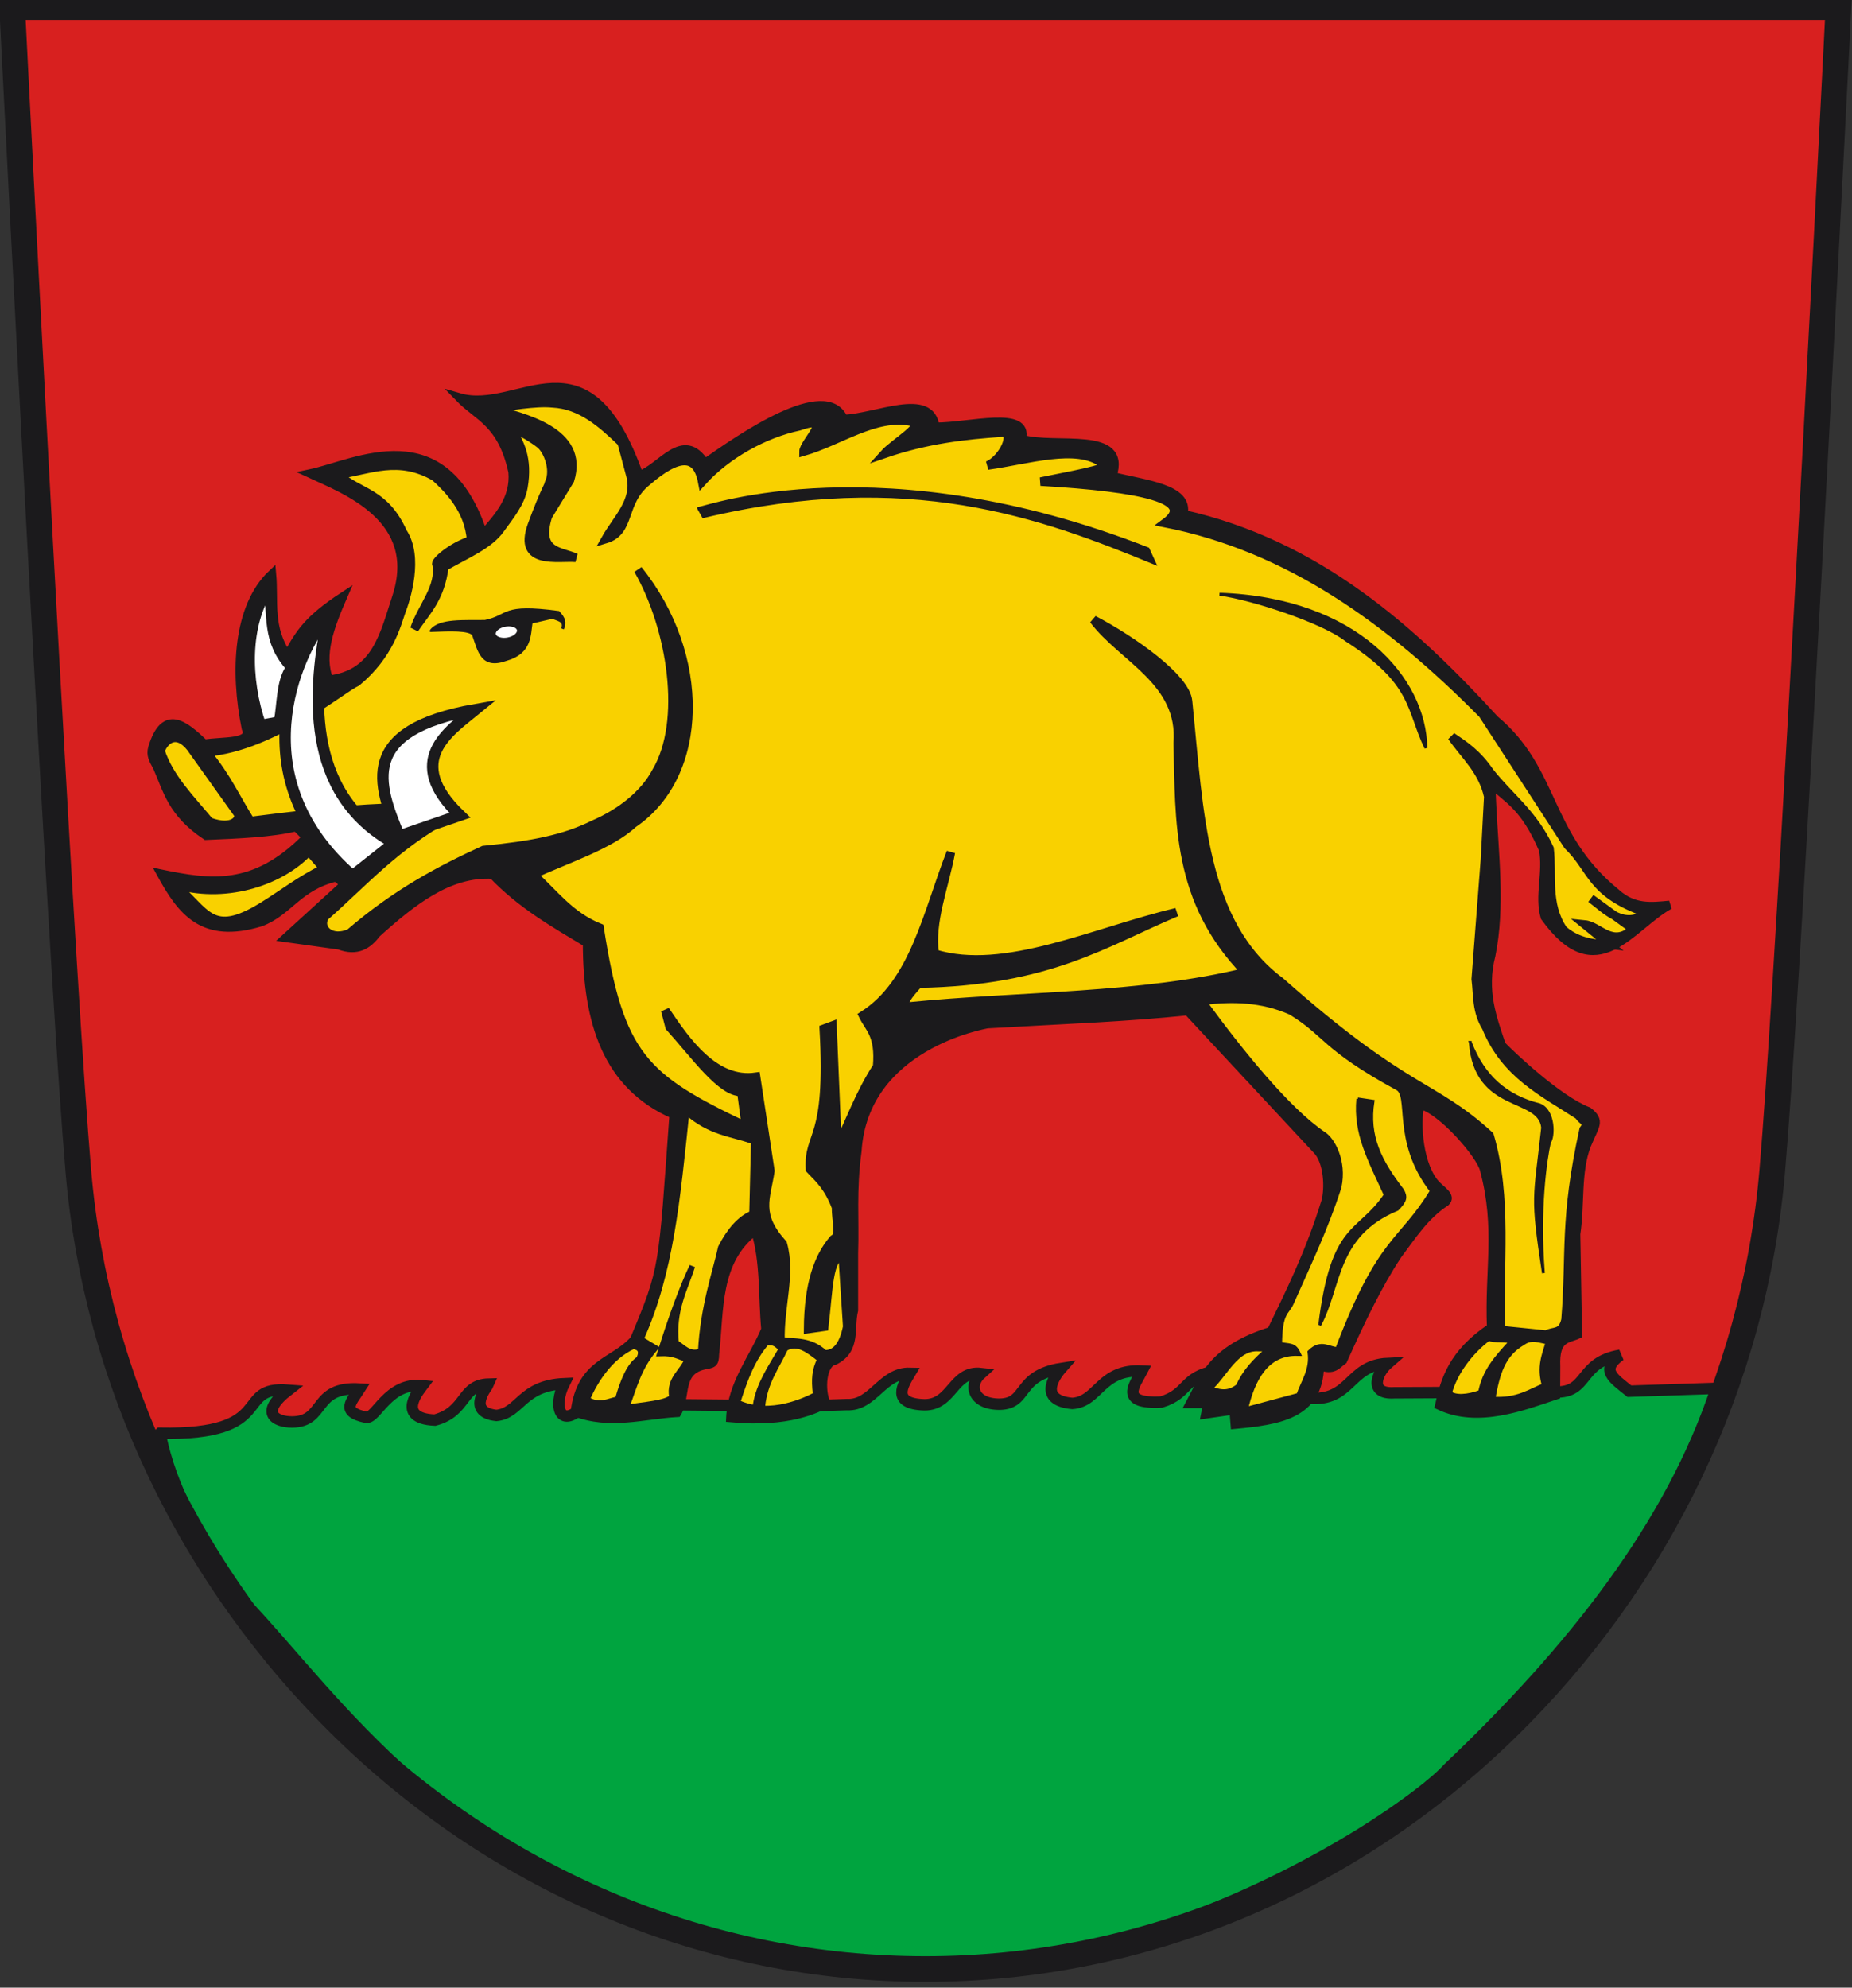 <svg xmlns="http://www.w3.org/2000/svg" version="1.0" width="648.925" height="696.297"><rect width="100%" height="100%" fill="#333333" stroke="none"/><defs><linearGradient id="a"><stop style="stop-color:#fff;stop-opacity:0" offset="0"/><stop style="stop-color:#000;stop-opacity:.646" offset="1"/></linearGradient></defs><path d="M4.5 4.5s5.88 117.4 12.038 228.631c4.176 75.42 8.479 148.005 11.163 179.232 6.308 73.42 39.43 142.756 93.26 195.233 55.7 54.303 127.966 84.201 203.497 84.201 75.527 0 147.806-29.898 203.497-84.201 53.831-52.477 86.948-121.812 93.252-195.233 2.523-29.333 6.475-95.158 10.409-165.547C638.046 131.756 644.425 4.5 644.425 4.5H4.5z" style="fill:#d8201f;fill-opacity:1;stroke:none;stroke-width:9;stroke-linecap:butt;stroke-linejoin:miter;stroke-miterlimit:4;stroke-dasharray:none;stroke-opacity:1"/><path d="M56.107 502.082c41.53.749 25.543-16.662 44.862-15.096-10.11 7.844-4.637 11.163 1.334 11.155 11.968-.014 7.15-12.567 23.694-11.56-2.79 4.395-6.835 7.994 2.23 9.918 3.566.767 7.676-12.403 19.817-11.078-.561.76-10.033 11.466 4.337 12.069 11.322-3.062 9.144-12.375 18.816-12.627-.169.436-8.22 9.772 2.754 10.998 8.395-.895 8.687-10.479 23.7-11.136-3.861 7.67-1.682 16.918 7.558 7.087l77.025.725 14.54-.48c9.132.44 12.383-11.232 22.028-10.972-2.41 4.01-6.682 10.718 5.097 11.037 9.887.067 10.02-12.068 19.83-10.966-4.581 4.1-2.767 10.821 6.637 10.756 9.966-.263 5.75-10.028 21.468-12.522-2.727 3.113-7.883 11.187 3.892 12.254 9.252-.6 9.763-12.11 24.421-11.364-2.365 4.604-8.416 11.678 6.81 10.857 9.668-2.956 7.534-8.886 18.996-10.871l-2.996 14.623 35.378-5.104c15.304 1.412 13.996-11.526 27.922-12.16-3.863 3.344-6.703 10.855 2.227 10.294l56.362-.279c12.014.378 8.152-10.365 22.85-12.878-7.095 5.165-2.506 8.01 3.218 12.593l30.487-.994c-15.763 47.638-49.976 91.392-93.923 133.096-16.29 18.2-142.432 103.256-257.067 58.57-92.461-20.838-133.357-83.62-164.058-115.846-15.457-20.705-26.66-40.878-30.246-60.099z" style="fill:#00a43f;fill-opacity:1;fill-rule:evenodd;stroke:#1b1a1c;stroke-width:4;stroke-linecap:butt;stroke-linejoin:miter;stroke-miterlimit:4;stroke-dasharray:none;stroke-opacity:1"/><path d="M201.43 494.695c2.152-17.593 13.537-17.17 20.818-25.398 10.622-25.382 9.875-24.367 13.817-78.853-23.533-10.228-30.32-32.684-30.343-60.078-11.465-6.918-23.083-13.457-33.102-23.993-15.27-.867-28.089 9.29-40.654 20.594-3.046 4.059-6.87 6.562-13.133 4.188l-18.703-2.61 20.633-18.812-3.034-2.427c-13.537 3.314-16.587 12.126-26.494 15.782-20.095 6.07-27.566-3.773-34.798-16.996 17.007 3.5 32.663 5.96 50.976-12.744l-3.642-3.64c-8.418 2.06-19.976 2.553-31.556 3.034-12.058-8.015-13.563-16.03-17.13-24.045-1.35-2.533-2.433-4.077-1.642-6.81 4.267-13.845 11.168-7.938 18.165-1.308 6.295-1.101 17.13.069 14.565-5.462-4.046-19.824-3.035-42.48 9.103-54.01.86 9.507-1.307 19.015 5.461 28.522 4.227-7.889 7.41-12.744 19.42-20.633-4.468 10.28-8.34 20.44-4.855 29.129 16.74-1.965 19.383-16.265 23.667-29.129 8.86-27.499-18.122-37.418-30.343-43.086 16.185-3.412 47.04-20.661 60.685 21.24 5.492-6.256 11.128-12.44 10.317-21.847-3.801-17.342-12.055-19.099-18.813-26.095 21.22 6.194 44.762-24.782 63.113 27.309 7.687-2.421 15.373-16.173 23.06-4.248 12.797-8.98 42.484-29.59 48.629-15.487 11.72-.404 30.466-9.842 32.082 2.743 12.087.035 32.857-6.008 30.343 4.248 11.707 3.486 37.192-3.363 31.687 13.032 11.612 2.964 27.035 4.234 24.898 13.31 46.893 10.47 80.434 40.608 109.085 71.968 21.442 17.8 17.709 40.456 42.48 60.685 6.27 5.703 12.54 4.833 18.812 4.248-13.73 7.541-25.488 29.536-43.693 4.248-2.21-7.283.968-15.779-.607-23.668-6.51-15.174-12.26-17.463-18.206-23.06.03 1.452.077 2.907.135 4.366.035.869.074 1.739.116 2.61.87 17.94 3.174 36.237-.25 53.102-3.21 12.53.423 21.948 3.64 31.556 3.787 3.9 19.86 19.121 30.39 23.18 4.38 3.47 2.387 4.668-.576 11.868-3.589 9.318-2.14 20.575-3.72 31.1l.608 35.196c-3.507 1.656-8.107.969-7.631 11.16l-.045 10.106c-11.365 3.77-27.248 10.059-40.872 3.615 1.97-8.887 4.608-18.227 18.205-27.34-.809-20.43 3.017-34.76-2.427-55.191-1.154-5.296-14.96-21.148-22.44-22.848-1.646 6.4-.52 21.847 5.766 28.224 1.837 1.864 5.205 3.85 3.181 5.786-7.312 4.731-11.948 12.035-16.85 18.573-6.751 10.133-13.012 23.209-19.167 36.921-2.062 1.422-3.248 3.894-8.141 1.918-.236 17.327-14.753 19.231-29.736 20.633l-.607-7.283h-15.17c4.666-8.63 7.504-18.993 28.521-25.487 6.725-13.81 13.498-27.45 19.051-45.359 1.29-4.665.952-14.324-3.273-18.36l-45.036-48.394c-22.395 2.293-40.557 2.867-70.175 4.558-1.2.239-43.238 7.477-45.604 44.442-1.909 14.191-.81 23.87-1.214 35.805v20.026c-1.565 6.262 1.097 13.599-6.675 17.598-4.49.718-5.19 10.43-2.951 15.082-3.246 1.665-13.116 6.986-33.626 5.034.559-12.031 8.21-21.116 12.303-31.04-1.09-11.582-.224-24.004-3.641-34.59-13.95 10.58-12.347 27.64-14.112 43.296-.036 3.423-.849 3.311-3.848 3.883-9.227 2.15-5.958 10.883-9.349 16.63-11.902.69-23.608 4.515-35.848-.217z" style="fill:#1b1a1c;fill-opacity:1;fill-rule:evenodd;stroke:#1b1a1c;stroke-width:3;stroke-linecap:butt;stroke-linejoin:miter;stroke-miterlimit:4;stroke-dasharray:none;stroke-opacity:1"/><path d="M56.234 263c1.423-3.826 5.56-7.344 10.52-1.208l16.59 23.262c1.07 1.6-1.454 5.9-9.915 2.833-6.597-7.925-14.156-15.437-17.195-24.887zM61.107 309.739c16.692 5.26 36.502-.252 47.118-11.532l5.256 6.065c-8.237 4.044-14.461 8.961-21.412 13.24-18.246 11.235-19.656 1.803-30.962-7.773z" style="fill:#f9d100;fill-opacity:1;fill-rule:evenodd;stroke:#1b1a1c;stroke-width:3;stroke-linecap:butt;stroke-linejoin:miter;stroke-miterlimit:4;stroke-dasharray:none;stroke-opacity:1"/><path d="M113.745 321.181c13.715-12.044 24.696-24.87 43.987-35.322-9.081-5.97-44.92-1.378-69.992 1.767-5.084-8.021-7.896-14.887-15.346-24.065 23.313-1.9 47.036-22.103 52.645-24.663 11.342-9.399 13.916-19.934 15.495-24.49 1.865-4.796 6.361-19.205.62-27.927-6.447-14.262-15.045-13.467-22.57-20.186 10.89-1.552 20.974-6.727 33.882.807 4.345 3.992 11.892 11.311 12.605 22.2-6.977 2.155-12.982 7.679-12.1 8.37 1.472 8.067-5.025 14.605-7.765 22.672 4.122-6.133 9.1-10.724 10.487-21.781 7.147-4.185 15.794-7.62 19.73-13.411 3.158-4.354 6.956-8.934 7.951-14.37 1.85-10.42-1.478-15.899-4.202-20.604 2.868.428 7.921 3.736 10.134 5.478 2.47 2.004 5.336 8.66 3.076 13.563.027.684-1.595 2.753-6.034 14.823-5.053 14.14 9.366 10.847 15.411 11.361-5.197-2.425-13.865-1.688-9.764-14.587l7.714-12.622c5.317-17.155-16.18-21.948-28.083-25.16 6.723-.538 15.84-2.371 21.982-1.747 9.92.495 17.138 6.934 24.201 13.714l3.227 12.1c1.926 8.593-4.945 14.786-8.874 21.782 9.194-2.779 5.379-12.82 14.52-20.168 11.144-9.672 17.538-9.55 19.362 0 8.678-9.592 21.902-16.81 33.881-19.36 12.98-4.508 1.599 5.601 1.613 8.873 12.583-3.597 25.166-13.053 37.749-10.51 5.77.616-6.02 7.43-9.514 11.317 14.893-5.124 28.215-6.582 41.301-7.49 4.814-.209.354 9.24-5 11.523 13.963-1.891 31.279-7.557 40.226-.736 2.156 1.644-2.37 2.544-21.671 6.383 35.757 2.082 54.704 6.348 43.561 14.52 43.337 8.479 78.928 34.169 111.325 66.957l29.848 45.982c8.874 8.605 7.7 16.72 27.688 23.68-8.159 5.756-14.185-1.022-19.621-5.126l14.774 10.747c-7.26 6.61-11.77-1.115-16.94-1.62l8.62 7.007c-1.78-.225-9.785.43-16.134-5.12-6.159-9.047-3.735-19.428-4.815-28.475-5.67-12.296-13.991-17.96-21-26.908-4.417-6.45-8.834-9.302-13.252-12.295 4.601 6.65 10.758 11.746 12.796 20.96l-1.157 21.99-3.227 41.948c.696 5.647.152 11.294 3.661 16.941 6.682 16.487 19.993 22.703 32.547 30.91.579 1.612 3.784 2.175 1.587 4.9-6.954 31.904-4.452 42.979-6.334 66.641-1.211 5.29-4.389 3.697-6.682 5.2l-16.002-1.624c-.779-22.857 2.518-46.116-3.937-68.112-20.23-18.514-28.793-14.512-73.278-53.94-27.525-20.47-28.4-59.197-32.388-98.2-.683-8.241-19.548-21.438-33.086-28.56 10.195 13.533 31.225 21.542 29.487 43.212.72 27.457-.576 55.116 23.755 80.212-36.223 8.992-79.008 8.14-118.585 12.1-2.325-.591.33-4.029 4.033-8.066 45.952-.859 65.082-14.383 90.35-25.008-28.842 6.816-60.27 22.036-84.703 14.52-1.67-11.12 3.457-23.601 5.647-35.494-8.245 21.07-12.826 45.806-30.79 57.158 2.306 4.66 5.9 6.746 4.976 17.865-6.091 9.36-9.357 18.72-13.905 28.08l-1.767-42.428-3.036 1.133c2.302 39.898-5.514 36.069-4.84 49.208 3.572 3.689 6.444 6.266 9.163 13.37-.13 4.756 1.759 9.812-.942 11.14-5.323 6.151-8.763 15.754-8.874 31.46l5.647-.806c1.619-13.452 1.43-24.276 6.453-25.008l1.614 25.008c-1.351 6.796-4.106 9.845-8.067 9.68-5.11-4.826-10.219-3.804-15.328-4.631-.367-12.23 3.833-23.317.807-34.09-9.357-10.375-5.799-15.928-4.36-25.561l-5.012-32.966c-14.448 2.109-24.49-12.345-31.806-23.276l1.514 5.819c8.996 10.003 18.283 23.127 25.143 22.742l1.614 12.1c-35.864-17.058-44.294-24.49-51.303-69.585-10.446-4.198-15.967-12.09-23.258-18.653 11.297-5.295 26.83-10.187 35.033-17.802 25.306-17.155 25.819-59.142 1.749-88.954 11.761 20.582 16.859 53.13 6.318 70.762-4.177 7.918-12.424 14.376-21.781 18.419-10.23 5.102-21.604 7.35-38.722 9.01-15.26 6.989-30.667 15.16-46.789 29.04-6.467 2.979-11.29-1.46-8.873-5.647z" style="fill:#f9d100;fill-opacity:1;fill-rule:evenodd;stroke:#1b1a1c;stroke-width:3;stroke-linecap:butt;stroke-linejoin:miter;stroke-miterlimit:4;stroke-dasharray:none;stroke-opacity:1"/><path d="M151.152 220.876c2.994-3.783 11.4-3.057 18.786-3.18 8.863-1.83 5.52-5.884 25.722-3.179 2.052 2.216 2.383 3.565 1.445 5.78 1.148-3.076-1.769-3.104-3.468-4.045l-7.515 1.734c-.696 4.2-.088 10.567-8.67 13.005-8.672 3.15-9.522-2.974-11.56-8.67-1.341-2.013-8.157-1.68-14.74-1.445z" style="fill:#1b1a1c;fill-opacity:1;fill-rule:evenodd;stroke:#1b1a1c;stroke-width:1px;stroke-linecap:butt;stroke-linejoin:miter;stroke-opacity:1"/><path d="M178.897 218.564a5.491 3.757 0 1 1-10.982 0 5.491 3.757 0 1 1 10.982 0z" transform="matrix(.926 -.178 .198 .831 -26.414 70.683)" style="opacity:1;fill:#fff;fill-opacity:1;fill-rule:nonzero;stroke:#1b1a1c;stroke-width:3;stroke-linecap:square;stroke-linejoin:miter;stroke-miterlimit:4;stroke-dasharray:none;stroke-opacity:1"/><path d="M427.325 208.154c47.959 1.63 71.98 29.492 72.288 53.883-6.548-13.566-4.045-22.545-28.008-37.878-7.728-6.111-32.1-14.316-44.28-16.005zM244.817 178.1c3.061-.462 64.44-22.259 157.434 14.168l2.301 5.026c-39.997-16.477-86.157-33.431-158.11-16.32l-1.625-2.873z" style="fill:#1b1a1c;fill-opacity:1;fill-rule:evenodd;stroke:#1b1a1c;stroke-width:1px;stroke-linecap:butt;stroke-linejoin:miter;stroke-opacity:1"/><g style="stroke:#1b1a1c;stroke-width:4;stroke-miterlimit:4;stroke-dasharray:none;stroke-opacity:1"><path d="m121.977 307.306 14.564-11.53c-31.758-17.532-28.407-53.928-23.06-80.104-11.9 14.194-30.708 57.495 8.496 91.634z" style="fill:#fff;fill-rule:evenodd;stroke:#1b1a1c;stroke-width:4;stroke-linecap:butt;stroke-linejoin:miter;stroke-miterlimit:4;stroke-dasharray:none;stroke-opacity:1" transform="translate(1.52 -.462)"/><path d="m138.362 293.348 21.24-7.282c-19.95-19.214-3.774-29.447 5.461-37.018-41.096 7.223-34.27 26.089-26.701 44.3zM89.745 254.629l6.656-1.21c1.24-6.578.8-14.5 4.437-19.16-9.013-9.532-6.231-18.613-8.27-28.032-8.59 12.81-8.411 32.164-2.823 48.402z" style="fill:#fff;fill-rule:evenodd;stroke:#1b1a1c;stroke-width:4;stroke-linecap:butt;stroke-linejoin:miter;stroke-miterlimit:4;stroke-dasharray:none;stroke-opacity:1" transform="translate(1.52 -.462)"/></g><path d="M515.184 365.163c4.635 12.037 12.574 18.92 24.274 21.873 5.343 2.129 4.9 11.582 3.468 13.07-1.397 6.225-3.918 23.385-2.134 45.88-4.182-27.713-3.056-25.261-.267-50.948-1.08-11.158-23.575-5.23-25.34-29.875z" style="fill:#1b1a1c;fill-opacity:1;fill-rule:evenodd;stroke:#1b1a1c;stroke-width:1px;stroke-linecap:butt;stroke-linejoin:miter;stroke-opacity:1"/><path d="M507.715 488.132c1.918-7.435 7.686-14.882 13.871-19.472 2.24 1.134 6.404-.033 8.27 1.334-5.511 5.987-9.55 10.51-10.937 17.872-4.854 1.821-9.16 1.957-11.204.266zM522.92 490.266c8.865.665 13.433-2.87 18.405-4.801-2.045-6.651-.012-10.855 1.334-15.471-3.023-.453-6.046-1.926-9.07.266-7.218 4.154-9.07 10.935-10.67 20.006zM421.823 351.026c10.137-1.178 20.273-1.009 30.41 3.467 12.714 7.69 11.292 12.168 37.344 26.408 5.5 2.484-1.298 18.64 12.537 36.277-11.09 18.451-18.225 15.811-33.343 55.75-3.152-.032-5.82-2.955-9.603.8.874 6.172-2.301 10.32-4.001 15.205L436.227 494c2.493-11.052 7.426-20.272 18.406-20.006-1.313-2.866-2.956-2.2-6.402-2.934.07-11.73 2.49-10.99 4.139-14.717 6.556-14.81 11.908-25.809 16.667-40.5 1.979-9.191-2.439-16.654-5.335-18.405-12.639-8.558-28.747-28.536-41.879-46.413z" style="fill:#f9d100;fill-opacity:1;fill-rule:evenodd;stroke:#1b1a1c;stroke-width:2;stroke-linecap:butt;stroke-linejoin:miter;stroke-miterlimit:4;stroke-dasharray:none;stroke-opacity:1"/><path d="M423.565 486.548c3.257.995 6.458 2.333 10.403-.8 2.443-5.325 5.649-8.725 10.937-13.338h-3.735c-8.263-.675-11.866 9.133-17.605 14.138z" style="fill:#f9d100;fill-opacity:1;fill-rule:evenodd;stroke:#1b1a1c;stroke-width:2;stroke-linecap:butt;stroke-linejoin:miter;stroke-miterlimit:4;stroke-dasharray:none;stroke-opacity:1"/><path d="M268.889 470.687c1.282.336 1.97-.514 4.33 1.975-3.506 6.068-7.786 12.193-8.92 19.447l3.282.667c.815-8.367 5.01-13.797 7.938-20.049 3.74-2.315 7.48.688 11.221 3.57-1.735 3.587-2.045 6.74-1.438 12.084-2.97 1.55-15.371 7.62-26.326 2.68 2.568-7.972 5.062-14.684 9.913-20.374z" style="fill:#f9d100;fill-opacity:1;fill-rule:evenodd;stroke:#1b1a1c;stroke-width:1px;stroke-linecap:butt;stroke-linejoin:miter;stroke-opacity:1"/><path d="M240.55 389.51c8.486 7.483 15.677 7.488 23.591 10.386l-.613 25.229c-4.262 1.795-7.858 5.916-10.933 11.861-1.892 8.605-6.197 20.646-7.037 36.408-4.135 1.543-6.3-1.606-8.698-2.956-1.164-11.301 2.927-18.338 5.703-26.875-3.549 7.599-7.097 17.085-11.313 30.552 5.007-.206 6.699 1.245 9.549 2.117-1.476 4.252-6.526 6.801-5.323 13.196-2.163 2.272-9.812 2.596-16.06 3.7 2.76-6.97 4.147-13.94 10.2-20.91l-5.1-3.061c10.515-23.333 12.765-48.587 16.033-79.646z" style="fill:#f9d100;fill-opacity:1;fill-rule:evenodd;stroke:#1b1a1c;stroke-width:2;stroke-linecap:butt;stroke-linejoin:miter;stroke-miterlimit:4;stroke-dasharray:none;stroke-opacity:1"/><path d="M206.285 490.03c2.92-6.55 8.002-14.306 15.642-17.905 1.705.275 2.805 1.034 1.569 3.662-3.463 2.255-5.745 8.207-7.428 14.02-3.08.53-5.62 2.406-9.783.223z" style="fill:#f9d100;fill-opacity:1;fill-rule:evenodd;stroke:#1b1a1c;stroke-width:1px;stroke-linecap:butt;stroke-linejoin:miter;stroke-opacity:1"/><path d="m475.761 384.972 5.335.8c-1.961 12.341 2.54 20.973 10.403 31.21 1.213 2.346 1.18 3.611-1.867 6.668-21.96 9.12-19.898 26.966-27.208 40.545 4.46-36.356 13.485-31.614 22.94-45.613-5.723-12.5-10.705-21.467-9.603-33.61z" style="fill:#1b1a1c;fill-opacity:1;fill-rule:evenodd;stroke:#1b1a1c;stroke-width:1px;stroke-linecap:butt;stroke-linejoin:miter;stroke-opacity:1"/><path d="M4.262 2.486s5.88 117.4 12.038 228.631c4.176 75.42 8.479 148.005 11.163 179.233 6.308 73.42 39.43 142.756 93.26 195.232 55.7 54.303 127.966 84.201 203.497 84.201 75.527 0 147.806-29.898 203.497-84.201 53.83-52.476 86.948-121.812 93.252-195.232 2.523-29.334 6.475-95.159 10.409-165.548 6.43-115.06 12.809-242.316 12.809-242.316H4.262z" style="fill:none;fill-opacity:1;stroke:#1b1a1c;stroke-width:9;stroke-linecap:butt;stroke-linejoin:miter;stroke-miterlimit:4;stroke-dasharray:none;stroke-opacity:1"/></svg>